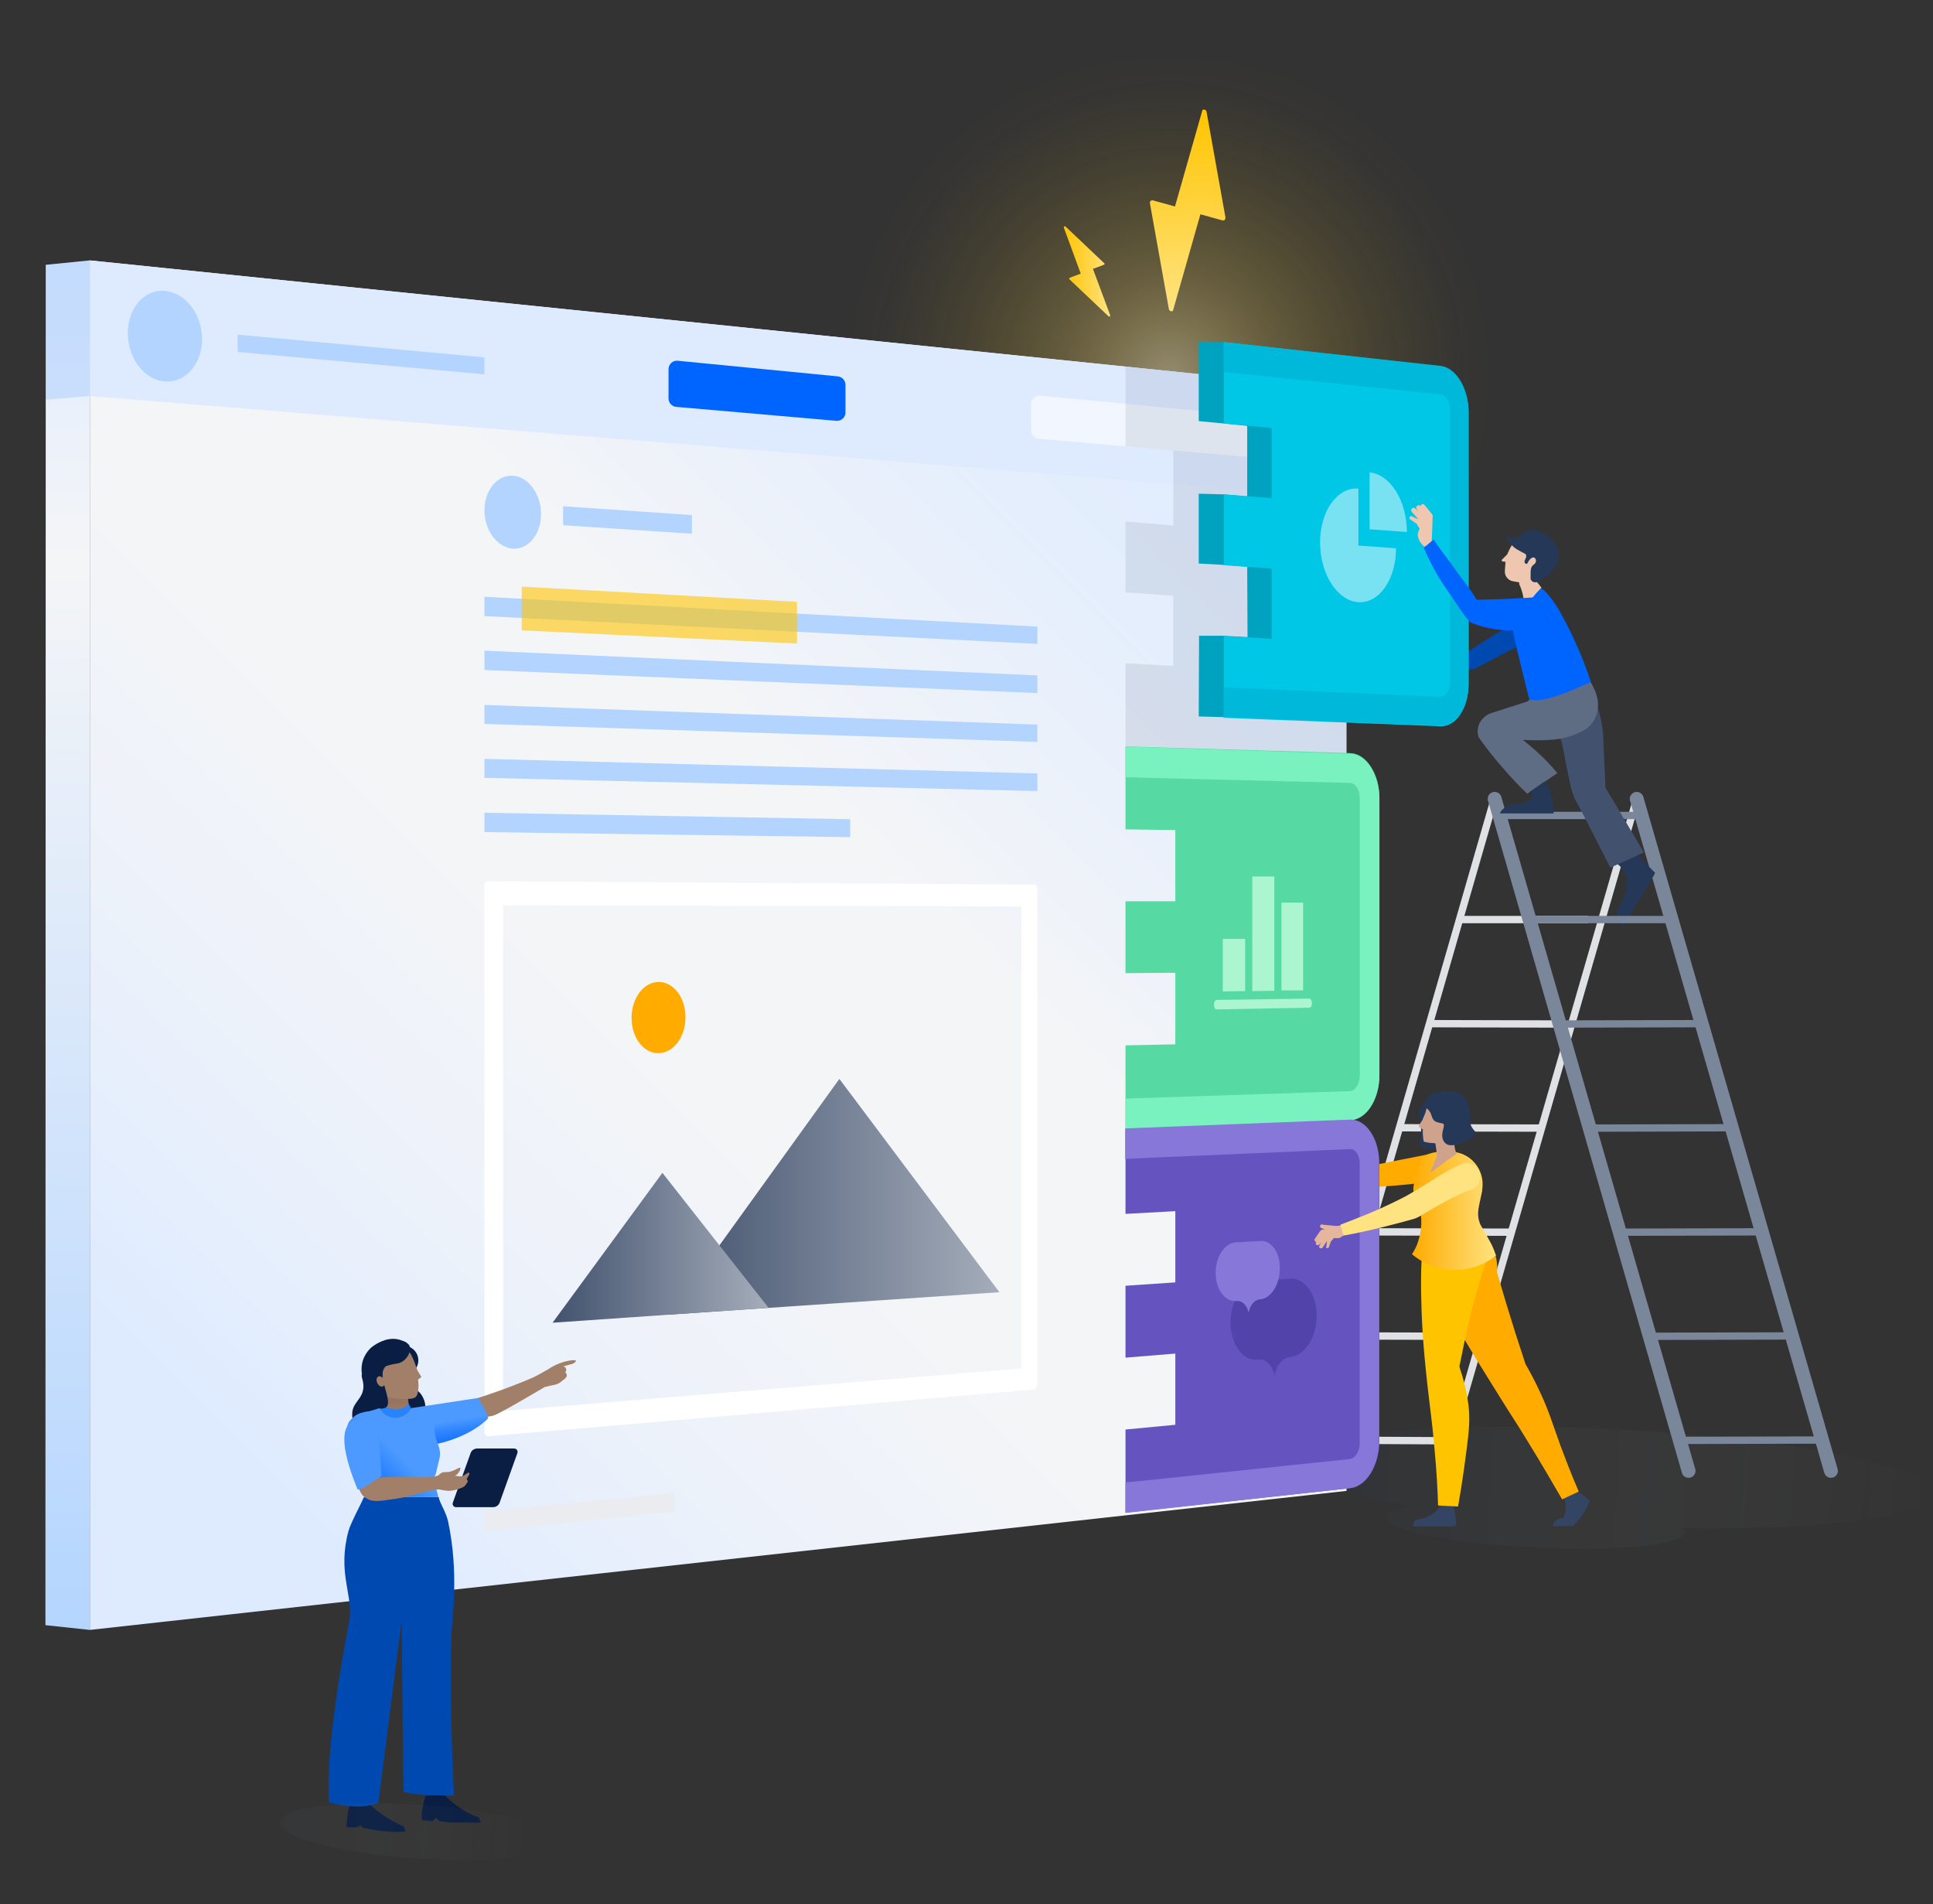 <?xml version="1.0" encoding="utf-8"?>
<!-- Generator: Adobe Illustrator 25.2.0, SVG Export Plug-In . SVG Version: 6.00 Build 0)  -->
<svg version="1.1" id="Layer_1" xmlns="http://www.w3.org/2000/svg" xmlns:xlink="http://www.w3.org/1999/xlink" x="0px" y="0px"
	 viewBox="0 0 570.2 561.6" style="enable-background:new 0 0 570.2 561.6;" xml:space="preserve">
<rect x="0" y="0" width="570.2" height="561.6" fill="#333333" stroke="none"/>
<style type="text/css">
	.st0{fill:url(#SVGID_1_);}
	.st1{opacity:0.47;fill:url(#SVGID_2_);enable-background:new    ;}
	.st2{fill:none;stroke:#DFE1E5;stroke-width:2.16;stroke-miterlimit:10;}
	.st3{fill:#0049B0;}
	.st4{fill:#FFAB00;}
	.st5{fill:url(#SVGID_3_);}
	.st6{fill:#B2D4FF;}
	.st7{fill:url(#SVGID_4_);}
	.st8{fill:url(#SVGID_5_);}
	.st9{fill:#EBECF0;}
	.st10{fill:#FFFFFF;}
	.st11{opacity:0.6;fill:#FFC400;enable-background:new    ;}
	.st12{fill:#DEEBFF;}
	.st13{fill:#0065FF;}
	.st14{opacity:0.6;fill:#FFFFFF;}
	.st15{opacity:9.000000e-02;fill:#172B4D;}
	.st16{fill:#57D9A3;}
	.st17{fill:#6554C0;}
	.st18{fill:#79F2C0;}
	.st19{fill:#8777D9;}
	.st20{fill:#00A3BF;}
	.st21{fill:#00C7E5;}
	.st22{fill:#00B8D9;}
	.st23{fill:#79E2F2;}
	.st24{fill:#5243AA;}
	.st25{fill:#ABF5D1;}
	.st26{fill:url(#SVGID_6_);}
	.st27{fill:none;stroke:#7A869A;stroke-width:4.09;stroke-linecap:round;stroke-miterlimit:10;}
	.st28{fill:#253858;}
	.st29{fill:none;stroke:#7A869A;stroke-width:2.16;stroke-miterlimit:10;}
	.st30{fill:#42526E;}
	.st31{fill:#5E6C84;}
	.st32{fill:#EFC7B0;}
	.st33{fill:#344563;}
	.st34{fill:#FFC400;}
	.st35{fill:url(#SVGID_7_);}
	.st36{fill:#CEA28B;}
	.st37{fill:#E4B69D;}
	.st38{fill:#FFE380;}
	.st39{fill:#091E42;}
	.st40{fill:#A17F68;}
	.st41{fill:url(#SVGID_8_);}
	.st42{fill:url(#SVGID_9_);}
	.st43{fill:#2684FF;}
	.st44{fill:url(#SVGID_10_);}
	.st45{fill:#4C9AFF;}
	.st46{fill:url(#SVGID_11_);}
	.st47{fill:url(#SVGID_12_);}
	.st48{fill:url(#SVGID_13_);}
	.st49{opacity:0.2;fill:#4C9AFF;}
</style>
<g>
	<g id="Layer_2_1_">
		<g id="Layer_1-2">
			
				<linearGradient id="SVGID_1_" gradientUnits="userSpaceOnUse" x1="387.296" y1="537.523" x2="577.812" y2="537.523" gradientTransform="matrix(0.999 4.954705e-02 4.954705e-02 -0.999 -33.695 952.461)">
				<stop  offset="0" style="stop-color:#091E42;stop-opacity:0.1"/>
				<stop  offset="1" style="stop-color:#FFFFFF;stop-opacity:0"/>
			</linearGradient>
			<path class="st0" d="M570.2,440.5c0.4-7.9-41.9-16.4-94.4-19s-95.5,1.7-95.9,9.5c-0.2,4.6,14.3,9.5,37.1,13.2
				c-5.1,0.8-8.1,2-8.1,3.4c-0.2,3.6,19.4,7.6,43.7,8.8s44.2-0.8,44.4-4.4c0-0.5-0.3-1-0.8-1.3C538.3,451.3,569.9,447.3,570.2,440.5
				z"/>
			
				<radialGradient id="SVGID_2_" cx="344.893" cy="891.058" r="96.61" gradientTransform="matrix(1 0 0 -1 0 1002)" gradientUnits="userSpaceOnUse">
				<stop  offset="0" style="stop-color:#FFF0B2"/>
				<stop  offset="0.16" style="stop-color:#FFE587;stop-opacity:0.76"/>
				<stop  offset="0.32" style="stop-color:#FFDB5F;stop-opacity:0.53"/>
				<stop  offset="0.49" style="stop-color:#FFD33D;stop-opacity:0.34"/>
				<stop  offset="0.64" style="stop-color:#FFCD22;stop-opacity:0.19"/>
				<stop  offset="0.78" style="stop-color:#FFC810;stop-opacity:9.000000e-02"/>
				<stop  offset="0.9" style="stop-color:#FFC504;stop-opacity:2.000000e-02"/>
				<stop  offset="1" style="stop-color:#FFC400;stop-opacity:0"/>
			</radialGradient>
			<circle class="st1" cx="344.9" cy="110.9" r="96.6"/>
			<line class="st2" x1="482.8" y1="235.6" x2="425.5" y2="433.8"/>
			<line class="st2" x1="440.8" y1="235.6" x2="383.6" y2="433.8"/>
			<line class="st2" x1="468.5" y1="271.2" x2="430.6" y2="271.2"/>
			<line class="st2" x1="459.7" y1="302" x2="421.7" y2="301.9"/>
			<line class="st2" x1="454.7" y1="332.7" x2="412.8" y2="332.6"/>
			<line class="st2" x1="445.9" y1="363.4" x2="404" y2="363.3"/>
			<line class="st2" x1="433.4" y1="394.1" x2="395.5" y2="394"/>
			<line class="st2" x1="423.8" y1="424.9" x2="385.9" y2="424.7"/>
			<path class="st3" d="M435.3,197.1c-3.9,0.9-7.8,1.3-11.8,1.1c-2.2-0.1-4.3-0.4-6.5-0.8l-0.1-2.7c0.9-0.1,2.3-0.3,4-0.7
				c3.3-0.7,4.5-1.3,7.1-1.7c1.8-0.3,3.7-0.5,5.5-0.4c1.4-0.9,2.8-1.9,4.3-2.8c4.5-2.8,8.8-5.3,13.1-7.5c0.4-0.2,0.9-0.1,1.2,0.4
				c0,0,0,0,0,0l2.5,5L435.3,197.1z"/>
			<path class="st4" d="M422,340.3l-19.7,3.9l-22.8,2l0.1,3.4c15.2,1.3,30.6,0.8,45.6-1.6L422,340.3z"/>
			<g>
				<g>
					
						<linearGradient id="SVGID_3_" gradientUnits="userSpaceOnUse" x1="7.926" y1="539.856" x2="376.196" y2="908.126" gradientTransform="matrix(1 0 0 -1 0 1002)">
						<stop  offset="0.13" style="stop-color:#DEEBFF"/>
						<stop  offset="0.31" style="stop-color:#EDF2FA"/>
						<stop  offset="0.47" style="stop-color:#F4F5F7"/>
						<stop  offset="0.62" style="stop-color:#F4F5F7"/>
						<stop  offset="0.83" style="stop-color:#E4EEFD"/>
						<stop  offset="1" style="stop-color:#DEEBFF"/>
					</linearGradient>
					<polygon class="st5" points="397.2,439.7 26.5,480.7 26.5,76.8 397.2,114.8 					"/>
					<polygon class="st6" points="306,189.9 142.9,181.7 142.9,176 306,184.8 					"/>
					<polygon class="st6" points="204.1,157.4 166.1,154.9 166.1,149.3 204.1,151.9 					"/>
					<polygon class="st6" points="306,204.4 142.9,197.6 142.9,191.9 306,199.2 					"/>
					<polygon class="st6" points="306,218.8 142.9,213.5 142.9,207.9 306,213.7 					"/>
					<polygon class="st6" points="306,233.3 142.9,229.4 142.9,223.8 306,228.1 					"/>
					<polygon class="st6" points="250.8,246.9 142.9,245.4 142.9,239.7 250.8,241.6 					"/>
					
						<linearGradient id="SVGID_4_" gradientUnits="userSpaceOnUse" x1="197.493" y1="649.063" x2="294.773" y2="649.063" gradientTransform="matrix(1 0 0 -1 0 1002)">
						<stop  offset="0" style="stop-color:#42526E"/>
						<stop  offset="1" style="stop-color:#A5ADBA"/>
					</linearGradient>
					<polygon class="st7" points="294.8,381.1 247.6,318.2 197.5,387.7 					"/>
					
						<linearGradient id="SVGID_5_" gradientUnits="userSpaceOnUse" x1="163.023" y1="633.97" x2="226.683" y2="633.97" gradientTransform="matrix(1 0 0 -1 0 1002)">
						<stop  offset="0" style="stop-color:#42526E"/>
						<stop  offset="1" style="stop-color:#A5ADBA"/>
					</linearGradient>
					<polygon class="st8" points="226.7,385.7 195.4,345.9 163,390.1 					"/>
					<polygon class="st9" points="198.9,445.8 142.9,451.5 142.9,445.8 198.9,440.3 					"/>
					<path class="st10" d="M305,409.8L144,423.6c-0.6,0-1.1-0.5-1.1-1.3v-161c-0.1-0.7,0.4-1.3,1.1-1.4l161.1,1
						c0.5,0,0.9,0.6,0.9,1.3v146.2C306,409.1,305.5,409.7,305,409.8z M301.3,403.6V267.3L148.4,267v149.1L301.3,403.6z"/>
					<path class="st4" d="M202.2,300c0,5.8-3.5,10.5-7.9,10.6s-8-4.5-8-10.4s3.6-10.6,8-10.6S202.2,294.2,202.2,300z"/>
					<path class="st6" d="M159.6,151.6c0,5.9-3.7,10.5-8.3,10.2s-8.4-5.4-8.4-11.3s3.8-10.5,8.4-10.2S159.6,145.7,159.6,151.6z"/>
					<polygon class="st11" points="235.1,189.8 153.9,185.9 153.9,173 235.1,177.5 					"/>
				</g>
				<polygon class="st12" points="397.1,146.9 26.5,116.8 26.5,76.8 397.2,114.8 				"/>
				<path class="st6" d="M59.6,100c0,7.3-4.8,12.9-10.9,12.5s-11-6.8-11-14.3c0-7.4,5-13,11-12.4C54.8,86.4,59.6,92.7,59.6,100z"/>
				<path class="st13" d="M246.6,124.1l-47.1-4.1c-1.3-0.1-2.3-1.2-2.3-2.5v-8.6c0-1.5,1.3-2.7,2.8-2.5l47.1,4.6
					c1.3,0.1,2.3,1.2,2.3,2.5v8.2C249.4,123.1,248.1,124.3,246.6,124.1z"/>
				<polygon class="st6" points="142.9,110.4 70.1,103.8 70.1,98.7 142.9,105.4 				"/>
				<path class="st14" d="M376.5,135.5l-70-6.1c-1.3-0.1-2.3-1.2-2.3-2.5v-7.7c0-1.5,1.3-2.7,2.8-2.5l70,6.7
					c1.3,0.1,2.3,1.2,2.3,2.5v7.1C379.3,134.5,378,135.7,376.5,135.5z"/>
				<g>
					<path class="st15" d="M332,131.6l14.1,1.3V155l-14.1-1.2v20.9l14.1,1v20.7l-14.1-0.8v24.4l63.9,2.1c0.4,0,0.9,0,1.3-0.1V114.8
						l-65.2-6.7V131.6z"/>
					<path class="st15" d="M397.2,113.8v0.8l1.3,0.1C398.8,114.7,397.5,114,397.2,113.8z"/>
				</g>
			</g>
			<path class="st16" d="M332,220.1v24.5l14.7,0.2v21H332v21.2l14.7-0.1V308l-14.7,0.3v24.5l66.3-2.6c4.8-0.2,8.6-6.1,8.6-13.3
				v-81.6c0-7.1-3.9-13.1-8.6-13.2L332,220.1z"/>
			<path class="st17" d="M332,333.5V358l14.7-0.8v21l-14.7,1v21.2l14.7-1.2v21l-14.7,1.4v24.5l66.3-7.2c4.8-0.5,8.6-6.7,8.6-13.9
				v-81.6c0-7.1-3.9-12.8-8.6-12.6L332,333.5z"/>
			<path class="st18" d="M398.2,230.9c1.6,0,2.9,2,2.9,4.5v81.9c0,2.4-1.3,4.4-2.9,4.5l-60,2l-6.2,0.2v9l66.3-2.6
				c4.8-0.2,8.6-6.1,8.6-13.3v-81.6c0-7.1-3.9-13.1-8.6-13.2l0,0l-66.3-2.1v9l6.2,0.2L398.2,230.9"/>
			<path class="st19" d="M398.2,338.9c1.6-0.1,2.9,1.8,2.9,4.2v82.5c0,2.4-1.3,4.5-2.9,4.7l-60,6.3l-6.2,0.6v9l66.2-7.3
				c4.8-0.5,8.6-6.7,8.6-13.9v-82.2c0-7.1-3.9-12.8-8.6-12.6l0,0l-66.3,2.6v9l6.2-0.3L398.2,338.9"/>
			<path class="st20" d="M353.6,100.9v23.3l7.4,0.7l6.9,0.7v20.8l-6.9-0.6l-7.4-0.2v20.6l7.4,0.4l6.9,0.5l0.1,20.8l-7-0.4h-7.3
				l-0.1,23.8l7.4,0.2l57.4,2.3c4.6,0.2,8-5.4,8-12.4V121c0-7-3.8-13.2-8.4-13.7l-57-6.4L353.6,100.9z"/>
			<path class="st21" d="M361,100.9v24l14.1,1.3v20.7l-14.1-1.1v20.9l14.1,1v20.7l-14.1-0.8v24.1l63.9,2.5c4.6,0.2,8.3-5.4,8.3-12.4
				v-80.1c0-7-3.7-13.1-8.3-13.6L361,100.9z"/>
			<path class="st22" d="M424.9,116.3c1.6,0.2,2.8,2.2,2.8,4.6v80.4c0,2.4-1.3,4.2-2.8,4.2L367,203l-6-0.3v8.8l63.9,2.5
				c4.6,0.2,8.3-5.4,8.3-12.4v-80.1c0-7-3.7-13.1-8.3-13.6l0,0l-63.9-7v8.8l6,0.6L424.9,116.3"/>
			<path class="st23" d="M400.7,144.1c-6.2-0.5-11.3,6.6-11.3,15.9s5.1,17.2,11.3,17.6s11.1-6.8,11.1-15.9l-11.1-0.8V144.1z"/>
			<path class="st23" d="M404,156.1l11,0.8c0-9.2-4.9-17-11-17.6V156.1z"/>
			<path class="st24" d="M380.6,377.1l-9.7,0.7c-4.4,0.3-7.9,5.8-7.9,12.2l0,0c0,6.5,3.6,11.4,7.9,11h0.5c2.1-0.2,4,1.7,4.6,4.7v0.1
				l0,0v-0.1c0.5-3.1,2.5-5.3,4.6-5.5l0,0c4.3-0.4,7.8-5.8,7.8-12.1l0,0C388.4,381.7,384.9,376.8,380.6,377.1z"/>
			<path class="st19" d="M371.8,366l-7.3,0.4c-3.3,0.2-5.9,4.3-5.9,9l0,0c0,4.8,2.7,8.5,5.9,8.3h0.4c1.6-0.1,3,1.3,3.4,3.5v0.1l0,0
				v-0.1c0.4-2.3,1.8-3.9,3.4-4l0,0c3.2-0.2,5.8-4.3,5.8-9l0,0C377.7,369.5,375.1,365.8,371.8,366z"/>
			<polygon class="st25" points="360.7,292.4 367.3,292.3 367.3,276.9 360.7,276.9 			"/>
			<polygon class="st25" points="378,292.1 384.4,292.1 384.4,266.2 378,266.2 			"/>
			<polygon class="st25" points="369.4,292.3 375.9,292.2 375.9,258.5 369.4,258.5 			"/>
			<path class="st25" d="M386.2,297.2l-27.3,0.5c-0.5,0-0.8-0.6-0.8-1.4s0.4-1.4,0.8-1.4l27.3-0.4c0.4,0,0.8,0.6,0.8,1.4
				S386.6,297.2,386.2,297.2z"/>
			<linearGradient id="SVGID_6_" gradientUnits="userSpaceOnUse" x1="19.958" y1="62.795" x2="19.958" y2="492.704">
				<stop  offset="0" style="stop-color:#DEEBFF"/>
				<stop  offset="0.242" style="stop-color:#F4F5F7"/>
				<stop  offset="1" style="stop-color:#B2D4FF"/>
			</linearGradient>
			<polygon class="st26" points="13.4,479.3 26.5,480.7 26.5,76.8 13.5,78.1 			"/>
			<line class="st27" x1="440.9" y1="235.6" x2="498.1" y2="433.8"/>
			<line class="st27" x1="482.8" y1="235.6" x2="540.1" y2="433.8"/>
			<path class="st28" d="M488.2,257.4l-6.4-6.5c-0.3-0.3-4.7,3.9-4.7,3.9c1.2,0.9,2,2.1,2.5,3.5c0.5,1.8,0.4,3.7-0.3,5.4
				c-0.9,3.1-2.4,3.8-2.3,6c0.1,0.9,0.3,1.9,0.8,2.7l0.9,0.7C479.1,272.9,488.4,257.7,488.2,257.4z"/>
			<line class="st29" x1="444" y1="240.5" x2="482.9" y2="240.5"/>
			<line class="st29" x1="452.8" y1="271.2" x2="491.8" y2="271.2"/>
			<line class="st29" x1="461.6" y1="302" x2="500.8" y2="301.9"/>
			<line class="st29" x1="470.3" y1="332.7" x2="509.7" y2="332.6"/>
			<line class="st29" x1="479.1" y1="363.4" x2="518.6" y2="363.3"/>
			<line class="st29" x1="487.9" y1="394.1" x2="527.5" y2="394"/>
			<line class="st29" x1="496.7" y1="424.8" x2="536.4" y2="424.7"/>
			<path class="st30" d="M473.9,239.2c-1.5,1-3.4,1.2-5.1,0.8c-1.3-0.5-2.4-1.3-3.1-2.4c-1-1.4-1.7-3-2.1-4.7l-0.2-0.7
				c-1.5-6.7-1.8-9.2-2.6-12.7c-1.4-5.6-1.9-5-2.3-8.1c-0.6-4.5,0.2-9.1,2.1-13.3c1.4,0.5,2.8,1.2,4.1,2c1.5,0.9,2.9,2,4,3.3
				c1.1,1.4,1.9,2.9,2.4,4.6c1.2,3.6,1.9,7.4,1.9,11.3C473.1,221.4,473.9,239.2,473.9,239.2z"/>
			<path class="st31" d="M466.7,197.5c1,1.1,1.9,2.4,2.6,3.8c1.2,2.2,2.6,4.9,1.9,8.3c-0.3,2.2-1.6,4.2-3.5,5.5
				c-0.8,0.5-1.7,0.9-2.6,1.3c-1.3,0.5-2.6,1-4,1.3c-4.5,1-11.4,0.5-11.9,0.5c1.5,1.2,3.1,2.5,4.7,4c2,1.8,3.8,3.8,5.5,5.8l-8.9,6.1
				c-2.3-2.2-4.6-4.6-7-7.4c-2.6-2.9-5-6-7.3-9.2c-0.4-1.1-0.4-2.3-0.1-3.4c0.6-1.8,2-3.2,3.8-3.8l10-3.2c3.8-0.9,0.4-7.6,0.4-7.6
				s9.6-0.2,11.5-1.6C463.2,196.6,465.5,198.5,466.7,197.5z"/>
			<path class="st13" d="M451.1,206.2c4.6,1.7,16.4-4.5,18.2-5c-1.8-5.5-4-10.8-6.6-16c-1-2-1.6-3.1-2.9-5.4c-1.1-1.9-2.5-3.8-4-5.4
				l-1.2-1l0,0l-5.9,4.7c-0.5,0.4-0.9,1-1.1,1.6l-1.6,4.5C445.8,185.3,451.1,206.2,451.1,206.2z"/>
			<path class="st32" d="M449,179.6c0-0.3,0.1-0.6,0.2-0.9c0.1-0.4,0.2-0.7,0.4-1c-0.2-1.8-0.6-3.6-1.4-5.3c-0.2-0.5,0-1.1,0.5-1.3
				c0.1,0,0.1-0.1,0.2-0.1l3.4-0.7l2.4,3l-1.4,1.5c-0.9,1-1.7,2-2.4,3.2C450.4,178.7,449.8,179.2,449,179.6L449,179.6z"/>
			<path class="st28" d="M442.4,239.9c0.5-1,1.4-1.8,2.5-2.3c1.8-0.8,2.8,0,5-1c0.6-0.3,2.1-0.9,2.1-1.9c0-0.5-0.3-0.9-0.7-1.2
				l4.3-3c1,1.2,1.6,2.5,2,4c0.5,1.8,0.7,3.6,0.7,5.4L442.4,239.9z"/>
			<path class="st32" d="M420.2,161.2c-1.1-0.8-1.8-2-2-3.4c0.1-0.9,0.4-1.7,0.9-2.4c0.5-0.9,1.2-1.8,1.9-2.6l-1.8-3.1
				c-0.2-0.2-0.2-0.5,0-0.8c0.2-0.3,0.7-0.3,0.9-0.1c0,0,0,0,0.1,0.1l2.2,2.7c0.2,0.2,0.3,0.5,0.2,0.7l-0.1,3.3l-0.2,4.7
				L420.2,161.2z"/>
			<path class="st32" d="M420.2,150.5l-1.2-1.3c-0.2-0.2-0.6-0.3-0.9-0.1l0,0c-0.3,0.2-0.4,0.6-0.3,0.9l2,3.8l-0.4,2.8l1.8-0.9
				l0.4-2.9L420.2,150.5z"/>
			<path class="st32" d="M416.5,150c-0.3,0.2-0.3,0.6-0.1,0.9l1.8,2c0.4,1.2,0.9,2.4,1.3,3.5l1.2-0.7l-1.2-3.7l-2.1-2.1
				C417.1,149.7,416.7,149.7,416.5,150z"/>
			<path class="st32" d="M415.8,152.5c-0.1,0.2,0,0.5,0.2,0.7l1.9,1.3l1.1,1.8l0.9-0.7l-1.4-2.4l-2-0.9
				C416.2,152.2,415.9,152.2,415.8,152.5z"/>
			<path class="st32" d="M451.5,172.4l-5.3-1c-0.7-0.1-1.4-0.6-1.8-1.2l0,0c-0.4-0.5-0.5-1.2-0.5-1.8l0.2-2.7l-0.8-0.1
				c-0.2,0-0.4-0.2-0.3-0.4c0-0.1,0-0.2,0.1-0.2l1.5-1.5l0.5-1.1c0.6-1.4,1.5-2.6,2.7-3.6l0,0c1.5-1.3,3.5-1.9,5.5-1.6l0,0
				c2.1,0.3,4,1.6,5,3.6l0.2,0.4c0.2,0.4,0.3,0.9,0.4,1.4l0,0c0.2,2.6-1.1,5.1-3.3,6.4l-1.3,0.8L451.5,172.4z"/>
			<path class="st13" d="M457.8,183.3c0.9-2.9-0.8-6-3.7-6.9c-0.6-0.2-1.3-0.3-1.9-0.2l-3.4,0.2c-4.5,0.3-8.9,0.4-13.2,0.5
				c-1-1.6-2-3.2-3.1-4.6c-2.8-3.6-3.7-5.1-6.4-8.7c-1.1-1.4-2.2-3-3.2-4.5c-0.8,0.7-2.2,1.8-2.9,2.5c1.9,4.4,4.2,8.7,7,12.6
				c2.4,3.3,4.6,7.2,6.8,9.4c4.7,1.9,9.7,2.7,14.8,2.1c2.8-0.3,7.8,0.9,9.1-1.8C457.7,183.7,457.8,183.5,457.8,183.3z"/>
			<path class="st28" d="M459.7,165.4c-0.4,1-1,1.9-1.7,2.7c-0.8,1-1.7,1.8-2.7,2.5c-0.6,0.4-1.2,0.7-1.8,1
				c-0.7,0.3-1.5,0.1-1.9-0.6c-0.1-0.2-0.1-0.3-0.1-0.5c0-0.5,0-0.9,0-1.4c0-1.1,0.1-1.7,0.5-2.2s0.8-0.5,1-1.1
				c0.2-0.4,0.1-0.9-0.3-1.3c-0.5-0.3-1.2,0.2-1.2,0.3c-0.8,0.6-0.8,1.5-1.2,1.5c-0.3,0-0.5-0.3-0.5-0.3c-0.4-0.7,0.6-1.4,0.4-2.2
				c-0.1-0.6-0.8-0.6-2.4-1.6c-1.2-0.6-2.1-1.6-2.9-2.7c-0.2-0.4-0.5-0.9-0.3-1.1s1.2,0.2,2.4,0.2c1.6-0.1,2-1.4,3.3-2
				c2.2-1,5.7,0.5,7.6,2.6C458,159.3,460.6,162.4,459.7,165.4z"/>
			<path class="st30" d="M475,255.9c-3.1-6.1-6.2-12.3-9.4-18.4c-1.2-3,0.2-6.4,3.2-7.6c0.1,0,0.2-0.1,0.3-0.1
				c1.9-0.9,2.7,1.7,3.8,1.6c0.3,0,7.2,11.9,8.7,14.4c1.2,1.9,2.2,3.8,3.3,5.6L475,255.9z"/>
			<path class="st33" d="M463.6,439.2c1,0.3,2,0.8,2.9,1.4c0.9,0.6,1.7,1.3,2.4,2.1c-0.2,0.5-0.4,0.9-0.6,1.4
				c-1.1,2.3-2.5,4.3-4.4,6h-5.7c0-0.2,0-0.3,0-0.5c0.2-1.5,2.8-2,3-2c0.9-2,0.9-4.2,0-6.2L463.6,439.2z"/>
			<path class="st4" d="M438,364.4c-3.8-3.2-12.6-1.7-15.3,2.8c-2.8,4.7,1.2,12.6,6,21.9c1.3,2.5,3.3,6.3,12.4,20.8
				c5,8.1,6.1,9.5,9.3,14.8c4.6,7.4,8.1,13.6,10.4,17.5l4.9-2.3c-2.4-5.6-4.1-10.1-5.3-13.3c-2.4-6.6-3.4-10.2-6-15.8
				c-1.7-3.7-3.3-6.6-4.4-8.5c-1-3-2-6.1-3-9.2c-1.9-6-3.7-12-5.4-17.8c0.2-2-0.1-4-0.7-5.9C440.4,367.5,439.4,365.8,438,364.4z"/>
			<path class="st33" d="M428.5,443.2c0.2,0.8,0.4,1.6,0.6,2.6c0.2,1.1,0.4,2.3,0.5,3.4c0,0.5-0.3,0.9-0.8,1c0,0-0.1,0-0.1,0
				l-11.8,0c-0.1-0.6,0.1-1.1,0.4-1.6c0.5-0.6,1.2-0.5,2-0.7c1.6-0.3,3.2-1.1,4.4-2.3c0.7-0.7,1.3-1.6,1.6-2.5L428.5,443.2z"/>
			<path class="st34" d="M430.9,359.6c-0.4-0.1-4.4-1.1-7.7,1.1c-2.9,2-4.2,5.9-4,20.4c0.1,7.2,0.5,15.1,1.8,26.8
				c1,8.9,1.4,10.9,2.1,18.8c0.7,7.3,1,13.3,1.1,17.3l5.9,0.3c1.3-7.3,2.1-13.5,2.7-18.2s0.8-7.8,0.4-11.5c-0.4-3-1-6.1-1.9-9
				c-0.3-0.9-0.6-1.8-0.8-2.6c0.4-2,1-5,1.8-8.8c1-4.6,2-8.7,3.5-13.9c2.5-8.6,3.5-9.5,2.9-12.3
				C437.8,364.7,435.1,360.7,430.9,359.6z"/>
			<path class="st28" d="M418.9,327.1c-1,1.9,0.4,3.1,0.3,6.6c-0.1,2.5-0.8,3.2-0.1,4.1c1.1,1.5,4.3,1,4.6,0.9
				c0.8,0,1.6-0.3,2.2-0.8c2.6-2.4-1.3-10-3.7-11.8c-0.4-0.4-1-0.6-1.6-0.5C419.6,325.7,419,326.8,418.9,327.1z"/>
			
				<linearGradient id="SVGID_7_" gradientUnits="userSpaceOnUse" x1="416.553" y1="644.858" x2="441.333" y2="644.858" gradientTransform="matrix(1 0 0 -1 0 1002)">
				<stop  offset="0" style="stop-color:#FFAB00"/>
				<stop  offset="1" style="stop-color:#FFE380"/>
			</linearGradient>
			<path class="st35" d="M441.3,370.3c-7.3,5.8-17.6,5.6-24.8-0.4c0.8-1.2,1.4-2.4,1.8-3.7c1.2-3.5,1.3-7.3,0.2-10.9
				c-0.8-2.4-1.5-2.7-1.6-4.6c0-0.9,0.1-1.2,1.3-5.3c0.8-3,0.9-3.2,1.1-3.6s1.5-2,6.3-2.2c1,0,2.1,0,3.1,0.1
				c5.3,0.5,9.1,5.2,8.6,10.5c0,0.3-0.1,0.7-0.1,1v0.1c-0.9,4.5-1.7,6.4-0.8,9.1c0.4,1.3,0.8,1.4,2.2,4.1
				C439.7,366.4,440.6,368.3,441.3,370.3z"/>
			<path class="st36" d="M418.6,332.3c0,0.1,0.2,0.2,0.5,0.4s0.5,0.3,0.6,0.4c0,0.4,0,0.8,0,1.3c0.1,0.8,0.1,1.6,0.3,2.3
				c0.8,0.2,1.6,0.4,2.4,0.4c1.5,0.2,3,0.1,4.4-0.2c1-0.2,2-0.6,2.8-1.1c3-2,3.7-6,1.7-9c-1.7-2.5-4.9-3.5-7.7-2.4
				c-1.2,0.5-2.2,1.4-2.8,2.6c-0.3,0.7-0.1,0.8-0.7,2.1c-0.2,0.4-0.3,0.8-0.5,1.2C418.9,331.4,418.4,331.9,418.6,332.3z"/>
			<path class="st36" d="M430,333.7c-1.2,2-1.3,4.5-0.3,6.6c-1.1,0.7-2.2,1.5-3.3,2.3c-1.6,1.1-3.2,2.3-4.6,3.4c0.7-1.7,1.3-3.3,2-5
				c0-0.6,0-1.2-0.1-1.8c-0.1-0.7-0.2-1.4-0.3-2.1L430,333.7z"/>
			<path class="st28" d="M422.9,330.3c0.1,0.2,0.3,0.3,0.5,0.4c0.2,0.1,0.5,0.3,0.7,0.3c1.2,0.4,1.4,0.2,1.6,0.4
				c0.8,0.6-0.9,2.7,0,4.8c0.1,0.4,0.4,0.7,0.7,1c1.4,1.2,3.9,0.2,5.2-0.3c1.2-0.5,3.6-1.4,3.6-2.8c0-0.6-0.5-0.7-1-1.6
				c-1.3-2.2-0.1-3.7-1-6.4c-0.3-1.2-1-2.3-2-3.2c-1.9-1.4-4.2-1.1-5.9-0.9c-1.3,0.2-3.7,0.5-4.6,2.2c-0.4,0.7-0.4,1.5-0.1,2.3
				c0.2,0.3,0.3,0.4,0.6,0.7C422.4,328.3,422.1,329.3,422.9,330.3z"/>
			<path class="st37" d="M397.2,362.9c-0.3,1-1.1,1.8-2.1,2.2c-0.7,0.1-1.4,0.1-2-0.1c-0.8-0.2-1.6-0.5-2.4-0.9l-2,2
				c-0.2,0.2-0.4,0.2-0.6,0.1c-0.3-0.1-0.4-0.4-0.3-0.7c0,0,0-0.1,0-0.1l1.6-2.3c0.1-0.2,0.3-0.3,0.5-0.4l6.2-1.5L397.2,362.9z"/>
			<path class="st37" d="M389,365.2l-0.8,1.2c-0.1,0.2-0.1,0.5,0.1,0.7l0,0c0.2,0.2,0.6,0.2,0.8,0l2.5-2.4l2.2-0.3l-1.1-1.2
				l-2.2,0.3L389,365.2z"/>
			<path class="st37" d="M389.4,368.1c0.2,0.1,0.5,0.1,0.7-0.1l1.2-1.8l2.4-1.8l-0.8-0.7l-2.6,1.7l-1.1,2
				C389,367.6,389.1,367.9,389.4,368.1z"/>
			<path class="st37" d="M391.5,368.1c0.2,0,0.4-0.1,0.5-0.3l0.6-1.7l1.1-1.2l-0.7-0.5l-1.4,0.6l-0.4,2.8
				C391.1,367.9,391.3,368.1,391.5,368.1z"/>
			<path class="st37" d="M394,362.8c-0.1-0.1,0.8-1.1,0.6-1.2l-4.3-0.4c-0.3-0.2-0.6-0.1-0.8,0.1c-0.2,0.3-0.1,0.6,0.1,0.8
				c0.1,0,0.2,0.1,0.2,0.1l3.3,1.2c0.3,0.1,0.6,0,0.7-0.3c0,0,0,0,0,0C394,363,394,362.9,394,362.8z"/>
			<path class="st38" d="M433.9,350.9c-4.3,1.3-12.1,6-14.9,7.7c-0.7,0.4-1.5,0.8-2.4,1c-3.5,1-13.2,3.6-20.3,4.8l-0.9-3.2
				c6.2-2.4,10.5-4,17.5-7.5c6-2.9,13-8.4,18.4-10.4c2.1-0.8,4.4,0.3,5.1,2.4c0.1,0.3,0.2,0.6,0.2,1v0.1
				C436.8,348.6,435.7,350.4,433.9,350.9z"/>
			<circle class="st39" cx="119.1" cy="401.2" r="4.3"/>
			<path class="st39" d="M117.3,416.8c0.2,3.7-2.6,6.9-6.3,7.1c-3.7,0.2-6.9-2.6-7.1-6.3c0-0.2,0-0.5,0-0.7c0-3.9,4.7-4.7,2.9-10.5
				C105.4,401.3,117.3,412.9,117.3,416.8z"/>
			<path class="st40" d="M161.9,403.7c1.8-1.2,3.8-2,5.9-2.4c0.4-0.1,2-0.3,2.1,0c0,0.1-0.1,0.2-0.2,0.4c-0.4,0.4-0.9,0.6-1.5,0.7
				c-0.7,0.2-1.4,0.4-2.1,0.6c0.4,0,0.8,0.3,0.9,0.7c0.1,0.4,0,0.8-0.3,1c0.3,0.2,0.5,0.6,0.5,0.9c0,0.8-1,1.3-1.7,1.9
				c-0.7,0.6-1.5,0.9-2.4,1l-4.3,1c-0.2-1.4-1.1-2-1.2-3.4C158,405.9,161.3,404.1,161.9,403.7z"/>
			<ellipse class="st39" cx="120.3" cy="415.3" rx="5.2" ry="6.2"/>
			<path class="st40" d="M122.2,415.9c5.5,1.3,25.2-5.3,35.4-9.8c2-0.9,2.2,3.8,3.3,2.9c0.9-0.7-11.7,7-15.1,8.4
				c-1.6,0.6-16.7,2.5-19.3,6.8c-0.4,1.2-0.7,2.4-0.9,3.6C122.8,422.9,125,420.8,122.2,415.9z"/>
			
				<linearGradient id="SVGID_8_" gradientUnits="userSpaceOnUse" x1="134.81" y1="571.688" x2="131.47" y2="592.288" gradientTransform="matrix(1 0 0 -1 0 1002)">
				<stop  offset="0" style="stop-color:#0065FF"/>
				<stop  offset="0.11" style="stop-color:#0569FF"/>
				<stop  offset="0.25" style="stop-color:#1573FF"/>
				<stop  offset="0.41" style="stop-color:#2E85FF"/>
				<stop  offset="0.55" style="stop-color:#4C9AFF"/>
			</linearGradient>
			<path class="st41" d="M121.2,415.3l19.8-3c0,0,2.5,3.7,3,6c-6.4,6.4-16.9,7.9-16.9,7.9L121.2,415.3z"/>
			
				<linearGradient id="SVGID_9_" gradientUnits="userSpaceOnUse" x1="164.862" y1="583.404" x2="164.862" y2="592.308" gradientTransform="matrix(-1 0 0 -1 281.79 1002)">
				<stop  offset="0" style="stop-color:#A17F68"/>
				<stop  offset="1" style="stop-color:#916D5A"/>
			</linearGradient>
			<path class="st42" d="M111.7,415.8c2.1,3,6.1,3.7,9.1,1.7c0.5-0.3,0.9-0.7,1.3-1.2c-0.3-0.3-0.7-0.6-0.9-0.9
				c-0.2-0.3-0.3-0.5-0.5-0.8c-0.4-1.4-0.4-2.9,0-4.3l-8.3-0.5c0.1,0.8,0.2,1.8,0.3,3.2c0.2,0.7,0.1,1.4-0.2,2
				C112.4,415.2,112.1,415.5,111.7,415.8z"/>
			<path class="st39" d="M119.6,540.2l-0.4-1.5c-2.1-0.9-4.2-2-6.1-3.3c-1.6-1.1-3.2-2.4-4.6-3.8l-5.3,0.4c-0.6,2.2-0.9,4.5-1,6.9
				h3.2l0.9-0.6c0.2,0.2,0.4,0.5,0.7,0.7C111.1,540,115.3,540.4,119.6,540.2L119.6,540.2z"/>
			<path class="st39" d="M141.8,537.5l-0.6-1.5c-1.7-0.6-3.4-1.5-4.9-2.4c-2.1-1.3-4-2.9-5.6-4.7l-5.1,0.8c-0.9,2.3-1.3,4.7-1.2,7.1
				l3.2,0.3l1-1l1.1,1l3,0.4h3.6L141.8,537.5z"/>
			<path class="st3" d="M129.4,441.5c0.2,1.6,2.2,4.4,2.8,7.3c3.2,15.2,1.2,27.8,1,33c-0.3,9.9-0.4,24.9,0.7,47.8
				c-0.7,0-3.8-0.1-4.6-0.1c-3.5,0-6.9-0.3-10.3-1c-0.2-16.9-0.4-33.8-0.5-50.7c-2.3,18-4.6,36-6.9,54c-2,0.6-4.1,1-6.2,1
				c-2.8-0.1-5.6-0.5-8.4-1.2c-1-20.3,6.1-52.7,6.2-54.9c0.6-6.7-3.6-13.4-0.4-25.2c0.7-2.5,4.1-8.7,4.5-9.9
				C113.5,441.6,123.3,441.4,129.4,441.5z"/>
			<path class="st43" d="M112.8,413.9c2,2.2,5.5,2.4,7.7,0.3c0,0,0.1-0.1,0.1-0.1l0.6,1.2c-1.3,2.6-4.5,3.6-7.1,2.2
				c-1-0.5-1.7-1.3-2.2-2.2L112.8,413.9z"/>
			
				<linearGradient id="SVGID_10_" gradientUnits="userSpaceOnUse" x1="106.269" y1="561.663" x2="128.042" y2="583.436" gradientTransform="matrix(1 0 0 -1 0 1002)">
				<stop  offset="0" style="stop-color:#0065FF"/>
				<stop  offset="0.52" style="stop-color:#4C9AFF"/>
			</linearGradient>
			<path class="st44" d="M124.6,416.1c-1.1-0.4-2.2-0.7-3.3-0.8c-1.3,2.6-4.4,3.6-7,2.3c-1-0.5-1.8-1.3-2.3-2.3
				c-0.7,0.1-2.4,0.9-3.8,1c-0.6,0.1-1.1,0.2-1.7,0.4c-1.3,0.4-2.4,1.2-3.3,2.3c-1.5,2-1.3,5.9,1.2,9.3c1.2,3.7,3.3,5.5,4.5,9.2
				c-0.5,1.3-1,2.6-1.5,3.9c3.5,0,6.9,0.1,10.4,0.1h11.5c-1-4.2-1.7-5.2-0.8-6.7c0,0,0.5-1.9,1.1-4.5c0.1-0.4,0.2-0.9,0.2-1.4
				c0-3-1.4-3.2-1.7-7.6c-0.1-1.3,0-2.4-0.8-3.4C126.7,417.1,125.7,416.4,124.6,416.1z"/>
			<path class="st39" d="M134.6,444.5h10.8c0.9,0,1.7-0.5,2-1.4l5.2-14.5c0.2-0.5,0-1.1-0.5-1.3c-0.2-0.1-0.3-0.1-0.5-0.1h-10.8
				c-0.9,0-1.7,0.5-2,1.4l-5.2,14.5c-0.2,0.5,0,1.1,0.5,1.3C134.2,444.5,134.4,444.5,134.6,444.5z"/>
			<path class="st40" d="M113.4,411.9c-0.7-0.2-1.3-0.4-1.7-0.5c-1.4-0.7-2.5-1.9-3.1-3.3c-0.4-0.8-0.6-1.8-0.6-2.7v-0.8
				c-0.1-2.6,1.2-5.1,3.3-6.5l0.2-0.1c1.3-0.8,2.7-1.3,4.2-1.3c2.1,0,4.1,0.9,5.4,2.5c0.7,1.3,1.3,2.7,1.7,4.1
				c0.2,0.4,0.3,0.9,0.6,1.3c0.3,0.5,0.6,1,0.9,1.5l-1,0.8c0.2,1.1,0.2,2.2,0,3.4c0,0.5-0.2,1.1-0.5,1.5c-0.4,0.5-1,0.8-3.2,0.8
				C117.6,412.6,115.5,412.4,113.4,411.9z"/>
			<path class="st39" d="M120.2,396.2c2,1.4-0.2,5.5-2.9,5.9c-1.2,0.2-2.3,0.4-3.4,0.8c-3.8,2.9,4.4,13.1-1.9,12.5
				c-1.2-0.4-1.9-2.1-4-6.2c-0.6-1.2-2.4-5.3-0.5-9.1c0.7-1.4,1.7-2.6,3-3.4c0.8-0.5,4.5-3,8.4-1.2
				C119.3,395.6,119.8,395.8,120.2,396.2z"/>
			<path class="st40" d="M129.2,438.8c-0.7-0.3-0.7-1.6-0.5-2.4c0.2-0.8,0.8-1.6,1.5-2c1-0.5,1.5,0,3-0.5c1.5-0.5,2.2-1.2,2.5-1
				c0.3,0.2-0.1,1-0.5,1.5c-0.8,1.1-1.6,0.8-2.7,1.8c-0.9,0.8-0.7,1.3-1.6,2C130.5,438.5,129.8,439,129.2,438.8z"/>
			<path class="st40" d="M131.1,434.4c0,0,4.3,1.4,5.4,0.9c1.1-0.5,1.5-1.2,1.9-0.9s-0.8,1.6-0.7,1.9c0.1,0.3,0.5,0.4,0.2,0.8
				c-0.3,0.5-0.6,1-1.1,1.4c-1.4,0.7-2.8,1.1-4.4,1.2c-1.1-0.1-3.3-0.3-4.1-1.1s2-3.7,2-3.7L131.1,434.4z"/>
			<path class="st40" d="M110.9,422.3v0.2c0.6,4.2,0.7,9.2,1.3,13.3c5.9-0.7,15.4,0.6,17.3-0.8c-0.1,2.5,0.9,1.8,0.8,4.3
				c-2.5-0.4-7.9,1.9-13.4,2.7s-7.1,1.2-9.4-0.5c-1.3-0.9-1.9-3.3-2.8-5.5c-1.2-3-2-5.3-2.4-13.7C102,417.3,110.2,417.3,110.9,422.3
				z"/>
			<path class="st45" d="M105.5,439.3c1.5,0,5.8-3.3,7-4c-0.6-8.4-0.2-17.1-5.7-16.9C98.2,418.6,102,430.8,105.5,439.3z"/>
			
				<linearGradient id="SVGID_11_" gradientUnits="userSpaceOnUse" x1="350.318" y1="910.245" x2="350.318" y2="969.691" gradientTransform="matrix(1 0 0 -1 0 1002)">
				<stop  offset="0" style="stop-color:#FFE380"/>
				<stop  offset="1" style="stop-color:#FFC400"/>
			</linearGradient>
			<path class="st46" d="M361.5,64.2l-5.6-31.3c-0.1-0.4-0.4-0.6-0.8-0.6c-0.3,0-0.5,0.2-0.5,0.5l-8,28.1l-6.5-1.8
				c-0.4-0.1-0.8,0.1-0.9,0.5c0,0.1,0,0.2,0,0.3l5.6,31.3c0.1,0.4,0.4,0.6,0.8,0.6c0.3,0,0.5-0.2,0.5-0.5l8-28.1l6.5,1.8
				c0.4,0.1,0.8-0.1,0.8-0.5C361.5,64.4,361.5,64.3,361.5,64.2z"/>
			
				<linearGradient id="SVGID_12_" gradientUnits="userSpaceOnUse" x1="313.707" y1="921.963" x2="327.529" y2="921.963" gradientTransform="matrix(1 0 0 -1 0 1002)">
				<stop  offset="0" style="stop-color:#FFC400"/>
				<stop  offset="1" style="stop-color:#FFE380"/>
			</linearGradient>
			<path class="st47" d="M325.8,77.7l-11.5-10.9c-0.1-0.1-0.3-0.1-0.4,0c-0.1,0.1-0.1,0.2-0.1,0.3l5,13.6l-3.2,1.2
				c-0.2,0.1-0.2,0.2-0.2,0.4c0,0,0,0.1,0.1,0.1L327,93.3c0.1,0.1,0.3,0.1,0.4,0c0.1-0.1,0.1-0.2,0.1-0.3l-5.1-13.7l3.2-1.2
				c0.2-0.1,0.3-0.2,0.2-0.4C325.8,77.7,325.8,77.7,325.8,77.7z"/>
			
				<ellipse transform="matrix(0.907 -0.42 0.42 0.907 -160.902 85.063)" class="st40" cx="112.5" cy="407.5" rx="1.1" ry="1.6"/>
			
				<linearGradient id="SVGID_13_" gradientUnits="userSpaceOnUse" x1="64.278" y1="467.654" x2="169.088" y2="467.654" gradientTransform="matrix(0.998 6.906001e-02 8.908741e-02 -1.287 -54.371 1132.673)">
				<stop  offset="0" style="stop-color:#091E42;stop-opacity:0.1"/>
				<stop  offset="1" style="stop-color:#FFFFFF;stop-opacity:0"/>
			</linearGradient>
			<path class="st48" d="M82.6,537.4c0.3-4.4,18.8-6.6,41.3-5.1c22.5,1.6,40.5,6.4,40.2,10.7c-0.3,4.4-18.8,6.6-41.3,5.1
				C100.3,546.6,82.3,541.8,82.6,537.4z"/>
		</g>
	</g>
</g>
<polygon class="st49" points="26.5,116.8 13.5,117.9 13.5,78.1 26.5,76.8 "/>
</svg>
